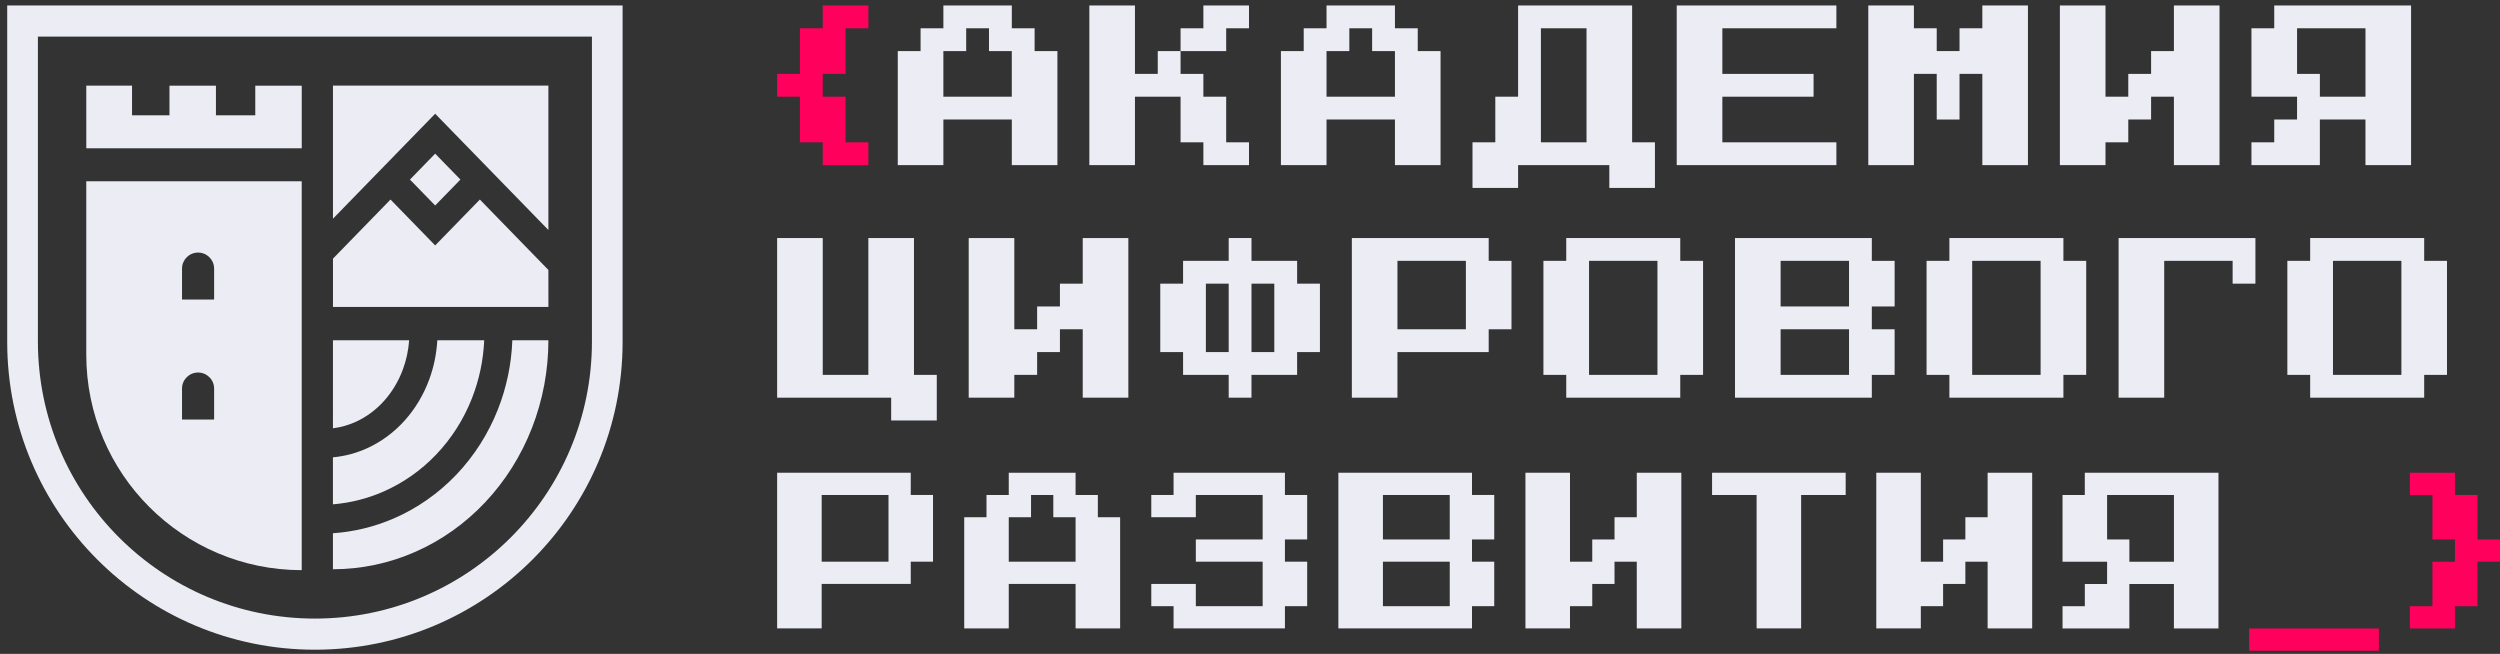 <?xml version="1.0" encoding="UTF-8"?> <svg xmlns="http://www.w3.org/2000/svg" width="260" height="68" viewBox="0 0 260 68" fill="none"><rect x="0" y="0" width="260" height="68" fill="#333333" stroke="none"/><g clip-path="url(#clip0_217_25)"><path d="M250.629 65.359V63.047H252.973V58.42H255.315V56.106H252.973V51.479H250.629V49.166H255.315V51.479H257.659V56.106H260V58.42H257.657V63.047H255.314V65.359H250.629Z" fill="#FF005C"></path><path d="M233.919 67.674V65.362H247.404V67.674H233.919Z" fill="#FF005C"></path><path d="M214.505 65.359V63.047H216.822V60.735H219.138V58.42H214.503V51.479H216.819V49.166H230.721V65.36H226.086V60.733H221.452V65.36L214.505 65.359ZM221.456 58.42H226.09V51.479H219.139V56.106H221.456V58.42Z" fill="#EBECF4"></path><path d="M195.133 65.355V49.164H199.766V58.416H202.082V56.104H204.398V53.792H206.712V49.165H211.347V65.355H206.712V58.417H204.398V60.73H202.082V63.042H199.766V65.354H195.133V65.355Z" fill="#EBECF4"></path><path d="M182.686 65.355V51.479H178.055V49.166H191.951V51.479H187.318V65.356L182.686 65.355Z" fill="#EBECF4"></path><path d="M158.646 65.355V49.164H163.279V58.416H165.595V56.104H167.91V53.792H170.225V49.165H174.858V65.355H170.225V58.417H167.91V60.73H165.595V63.042H163.279V65.354H158.646V65.355Z" fill="#EBECF4"></path><path d="M139.191 65.355V49.164H153.087V51.476H155.401V56.103H153.087V58.415H155.401V63.042H153.087V65.354H139.191V65.355ZM143.824 56.104H150.773V51.479H143.824V56.104ZM143.824 63.043H150.773V58.416H143.824V63.043Z" fill="#EBECF4"></path><path d="M122.051 65.355V63.043H119.734V60.73H124.367V63.042H131.316V58.415H124.367V56.103H131.316V51.478H124.367V53.79H119.734V51.478H122.051V49.165H133.632V51.478H135.947V56.103H133.632V58.415H135.947V63.042H133.632V65.354H122.051V65.355Z" fill="#EBECF4"></path><path d="M100.279 65.355V53.791H102.595V51.479H104.911V49.166H111.86V51.479H114.176V53.791H116.493V65.355H111.86V60.728H104.911V65.355H100.279ZM104.911 58.416H111.86V53.791H109.544V51.479H107.228V53.791H104.911V58.416Z" fill="#EBECF4"></path><path d="M80.821 65.355V49.164H94.718V51.476H97.034V58.414H94.718V60.727H85.453V65.352H80.821V65.355ZM85.454 58.416H92.403V51.478H85.454V58.416Z" fill="#EBECF4"></path><path d="M240.257 41.359V38.988H237.885V27.128H240.257V24.756H252.116V27.128H254.488V38.988H252.116V41.359H240.257ZM242.629 38.988H249.744V27.128H242.629V38.988Z" fill="#EBECF4"></path><path d="M220.333 41.359V24.757H234.564V29.5H232.193V27.128H225.077V41.359H220.333Z" fill="#EBECF4"></path><path d="M202.736 41.359V38.988H200.363V27.128H202.736V24.756H214.595V27.128H216.965V38.988H214.595V41.359H202.736ZM205.107 38.988H212.222V27.128H205.107V38.988Z" fill="#EBECF4"></path><path d="M180.439 41.359V24.757H194.669V27.129H197.041V31.873H194.669V34.245H197.041V38.989H194.669V41.359H180.439ZM185.184 31.872H192.299V27.128H185.184V31.872ZM185.184 38.988H192.299V34.244H185.184V38.988Z" fill="#EBECF4"></path><path d="M162.889 41.359V38.988H160.516V27.128H162.889V24.756H174.747V27.128H177.119V38.988H174.747V41.359H162.889ZM165.26 38.988H172.375V27.128H165.26V38.988Z" fill="#EBECF4"></path><path d="M140.592 41.359V24.757H154.824V27.129H157.195V34.245H154.824V36.617H145.336V41.359H140.592ZM145.336 34.244H152.452V27.128H145.336V34.244Z" fill="#EBECF4"></path><path d="M127.784 41.359V38.988H123.04V36.616H120.668V29.5H123.04V27.128H127.784V24.756H130.156V27.128H134.901V29.5H137.272V36.616H134.9V38.988H130.154V41.359H127.784ZM125.412 36.616H127.784V29.5H125.412V36.616ZM130.156 36.616H132.528V29.5H130.156V36.616Z" fill="#EBECF4"></path><path d="M100.745 41.359V24.757H105.489V34.244H107.861V31.872H110.233V29.5H112.604V24.756H117.348V41.36H112.604V34.245H110.233V36.617H107.861V38.989H105.489V41.36L100.745 41.359Z" fill="#EBECF4"></path><path d="M92.681 43.73V41.359H80.821V24.757H85.565V38.988H90.309V24.757H95.053V38.988H97.425V43.73H92.681Z" fill="#EBECF4"></path><path d="M234.15 17.172V14.8H236.521V12.428H238.894V10.056H234.15V2.941H236.521V0.569H250.752V17.172H246.008V12.428H241.265V17.172H234.15ZM241.266 10.057H246.01V2.941H238.895V7.685H241.266V10.057Z" fill="#EBECF4"></path><path d="M214.227 17.172V0.569H218.971V10.056H221.342V7.685H223.714V5.313H226.086V0.569H230.83V17.172H226.086V10.056H223.714V12.428H221.342V14.8H218.971V17.172H214.227Z" fill="#EBECF4"></path><path d="M194.303 17.172V0.569H199.047V2.941H201.419V5.313H203.791V2.941H206.163V0.569H210.906V17.172H206.163V7.685H203.791V12.429H201.419V7.685H199.047V17.173L194.303 17.172Z" fill="#EBECF4"></path><path d="M174.379 17.172V0.569H190.983V2.941H179.125V7.685H188.612V10.057H179.125V14.8H190.983V17.172H174.379Z" fill="#EBECF4"></path><path d="M153.139 19.544V14.8H155.512V10.056H157.882V0.569H169.742V14.8H172.113V19.544H167.37V17.172H157.882V19.544H153.139ZM160.254 14.8H164.998V2.941H160.254V14.8Z" fill="#EBECF4"></path><path d="M133.215 17.172V5.313H135.587V2.941H137.959V0.569H145.074V2.941H147.445V5.313H149.818V17.172H145.074V12.428H137.959V17.172H133.215ZM137.959 10.057H145.074V5.313H142.702V2.941H140.33V5.313H137.959V10.057Z" fill="#EBECF4"></path><path d="M120.407 5.313H122.779V7.685H125.151V10.057H127.523V14.8H129.895V17.172H125.151V14.8H122.779V10.056H118.035V17.172H113.292V0.569H118.035V7.684H120.407V5.313ZM129.895 0.569V2.941H127.523V5.313H122.779V2.941H125.151V0.569H129.895Z" fill="#EBECF4"></path><path d="M93.368 17.172V5.313H95.74V2.941H98.112V0.569H105.228V2.941H107.6V5.313H109.972V17.172H105.228V12.428H98.112V17.172H93.368ZM98.111 10.057H105.227V5.313H102.855V2.941H100.483V5.313H98.111V10.057Z" fill="#EBECF4"></path><path d="M85.565 17.172V14.8H83.193V10.056H80.821V7.685H83.193V2.941H85.565V0.569H90.309V2.941H87.937V7.685H85.565V10.057H87.937V14.8H90.309V17.172H85.565Z" fill="#FF005C"></path><path d="M0.75 0.569V35.569C0.75 53.243 15.077 67.569 32.75 67.569C50.423 67.569 64.75 53.243 64.75 35.569V0.569H0.75ZM61.561 35.521C61.561 51.433 48.663 64.332 32.752 64.332C16.841 64.332 3.942 51.434 3.942 35.521V3.804H61.561V35.521Z" fill="#EBECF4"></path><path d="M50.357 35.385H45.481C45.401 36.807 45.11 38.208 44.615 39.532C44.028 41.103 43.165 42.537 42.07 43.751C40.975 44.965 39.669 45.934 38.223 46.598C37.077 47.123 35.863 47.45 34.625 47.561V52.45C36.415 52.305 38.174 51.866 39.839 51.141C41.905 50.245 43.785 48.927 45.369 47.266C46.953 45.604 48.212 43.628 49.071 41.454C49.834 39.521 50.269 37.469 50.357 35.385ZM34.626 55.458V59.202C37.568 59.202 40.482 58.586 43.201 57.389C45.919 56.194 48.389 54.438 50.47 52.227C52.551 50.016 54.201 47.389 55.327 44.499C56.453 41.609 57.033 38.512 57.033 35.385H53.283C53.193 37.856 52.685 40.291 51.782 42.58C50.781 45.115 49.312 47.422 47.46 49.365C45.607 51.308 43.405 52.851 40.98 53.906C38.954 54.785 36.808 55.309 34.626 55.458ZM34.626 44.543C35.449 44.441 36.259 44.211 37.031 43.857C38.107 43.363 39.092 42.634 39.927 41.711C40.762 40.785 41.43 39.68 41.887 38.457C42.253 37.478 42.477 36.441 42.553 35.385H34.627L34.626 44.543Z" fill="#EBECF4"></path><path d="M13.732 8.906H8.973V12.335H8.975V15.421H31.381V11.992H31.38V8.912H26.549V11.992H22.457V8.911H17.625V11.992H13.732V8.906Z" fill="#EBECF4"></path><path d="M57.034 8.906H34.628V22.746L45.258 11.828L57.034 23.922V8.906ZM57.034 28.075L49.905 20.752L45.259 25.524L40.613 20.752L34.629 26.898V31.919H57.035L57.034 28.075ZM45.258 15.98L47.883 18.675L45.258 21.371L42.633 18.676L45.258 15.98Z" fill="#EBECF4"></path><path d="M8.972 18.852V36.891C8.972 49.264 19.004 59.296 31.378 59.296V18.852H8.972ZM22.268 43.629H18.93V40.41C18.93 39.488 19.677 38.742 20.599 38.742C21.52 38.742 22.268 39.488 22.268 40.41V43.629ZM22.268 31.154H18.93V27.936C18.93 27.014 19.678 26.267 20.599 26.267C21.52 26.267 22.268 27.015 22.268 27.936V31.154Z" fill="#EBECF4"></path></g><defs><clipPath id="clip0_217_25"><rect width="260" height="68" fill="white"></rect></clipPath></defs></svg> 